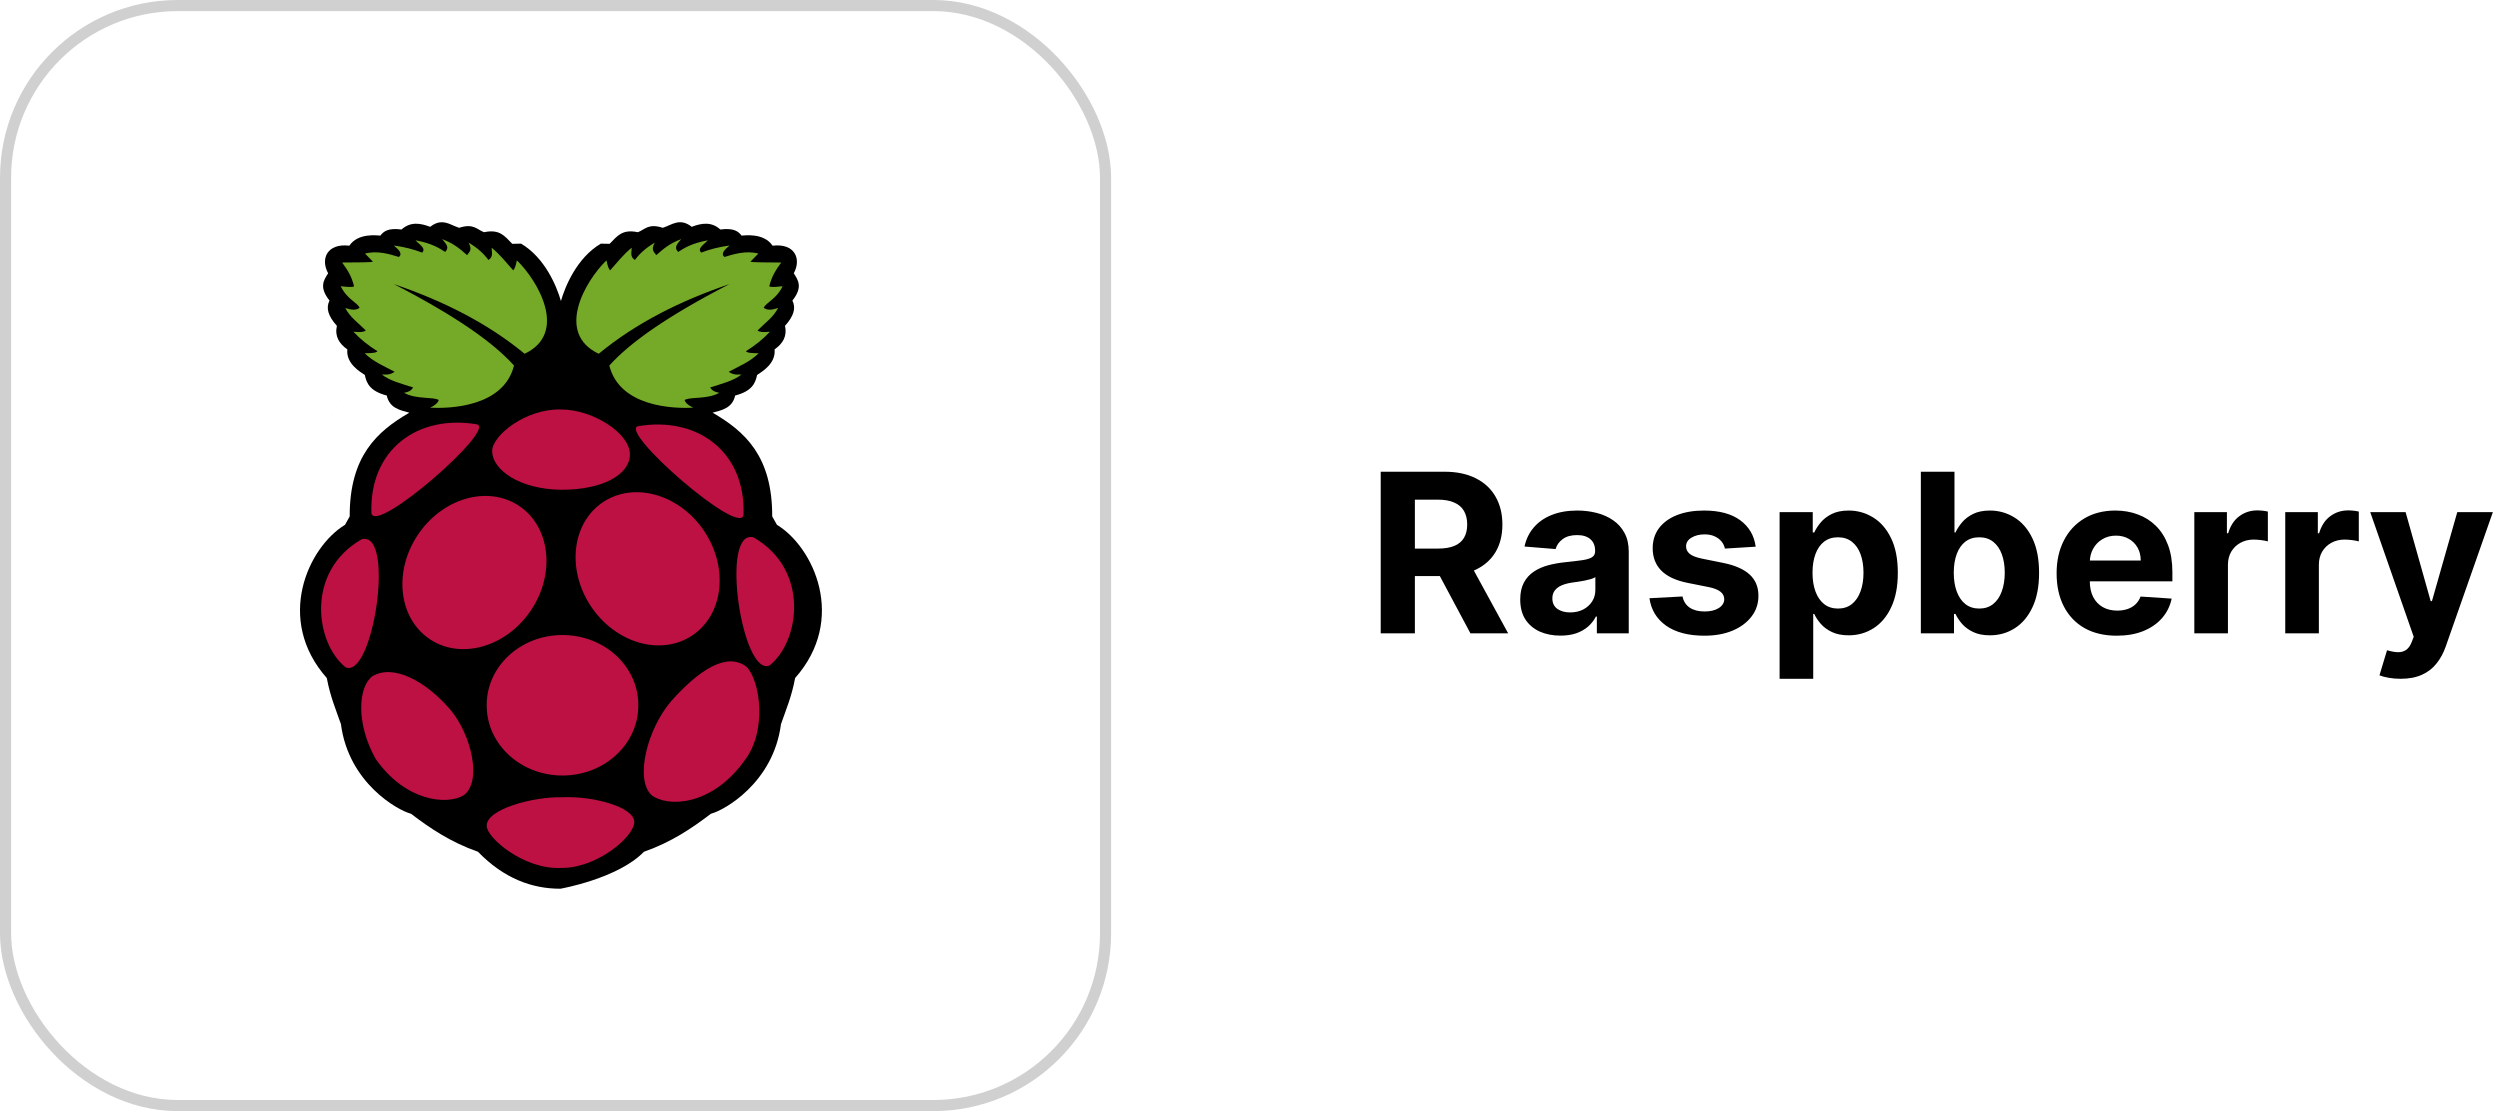 <svg xmlns="http://www.w3.org/2000/svg" width="225" height="100" viewBox="0 0 225 100" fill="none"><rect x="0.5" y="0.5" width="99" height="99" rx="15.5" stroke="#D0D0D0"></rect><g clip-path="url(#clip0_201_4116)"><path d="M39.715 20.001C39.412 20.01 39.085 20.122 38.715 20.415C37.807 20.065 36.927 19.943 36.14 20.655C34.925 20.498 34.53 20.823 34.231 21.203C33.964 21.198 32.235 20.929 31.441 22.112C29.448 21.876 28.818 23.284 29.532 24.597C29.125 25.227 28.703 25.85 29.655 27.052C29.318 27.721 29.527 28.446 30.32 29.325C30.111 30.265 30.523 30.929 31.261 31.446C31.123 32.733 32.441 33.482 32.835 33.748C32.986 34.498 33.301 35.206 34.807 35.597C35.055 36.715 35.96 36.908 36.837 37.143C33.94 38.827 31.456 41.042 31.473 46.477L31.049 47.234C27.727 49.254 24.739 55.746 29.412 61.023C29.717 62.675 30.229 63.861 30.685 65.174C31.366 70.465 35.815 72.943 36.989 73.236C38.708 74.546 40.54 75.788 43.018 76.659C45.354 79.068 47.885 79.987 50.43 79.985C50.467 79.985 55.618 79.069 57.955 76.659C60.433 75.788 62.264 74.546 63.984 73.236C65.157 72.943 69.606 70.465 70.288 65.174C70.744 63.861 71.256 62.675 71.561 61.023C76.234 55.746 73.246 49.254 69.924 47.234L69.499 46.477C69.516 41.042 67.032 38.826 64.135 37.142C65.012 36.907 65.917 36.714 66.165 35.597C67.671 35.205 67.986 34.498 68.137 33.748C68.531 33.481 69.849 32.733 69.711 31.445C70.449 30.928 70.861 30.265 70.651 29.324C71.445 28.446 71.653 27.72 71.317 27.051C72.269 25.85 71.847 25.227 71.44 24.597C72.153 23.284 71.524 21.876 69.53 22.112C68.737 20.929 67.008 21.197 66.741 21.203C66.442 20.823 66.047 20.498 64.831 20.655C64.044 19.943 63.164 20.064 62.257 20.414C61.179 19.564 60.466 20.246 59.651 20.503C58.346 20.077 58.048 20.661 57.407 20.899C55.983 20.598 55.551 21.253 54.869 21.944L54.075 21.928C51.929 23.193 50.862 25.769 50.484 27.093C50.106 25.769 49.042 23.193 46.896 21.928L46.103 21.944C45.42 21.253 44.987 20.598 43.564 20.899C42.923 20.661 42.626 20.077 41.32 20.503C40.785 20.334 40.293 19.983 39.714 20.001L24.982 45.871" fill="black"></path><path d="M35.442 25.566C41.136 28.502 44.447 30.877 46.261 32.899C45.332 36.622 40.487 36.792 38.715 36.688C39.078 36.519 39.38 36.316 39.488 36.006C39.043 35.69 37.467 35.972 36.366 35.354C36.789 35.267 36.987 35.181 37.184 34.869C36.145 34.538 35.025 34.252 34.366 33.703C34.721 33.707 35.053 33.782 35.518 33.46C34.586 32.958 33.593 32.56 32.821 31.793C33.302 31.782 33.821 31.789 33.972 31.611C33.12 31.083 32.401 30.496 31.805 29.854C32.479 29.935 32.764 29.865 32.927 29.748C32.282 29.088 31.467 28.531 31.078 27.717C31.578 27.89 32.036 27.956 32.366 27.702C32.147 27.208 31.209 26.917 30.669 25.763C31.196 25.814 31.754 25.878 31.866 25.763C31.622 24.767 31.202 24.207 30.791 23.627C31.918 23.61 33.626 23.631 33.548 23.536L32.851 22.824C33.953 22.527 35.079 22.871 35.897 23.127C36.264 22.837 35.891 22.47 35.442 22.096C36.378 22.221 37.224 22.436 37.988 22.733C38.396 22.364 37.723 21.995 37.397 21.627C38.843 21.901 39.455 22.286 40.064 22.672C40.505 22.249 40.089 21.889 39.791 21.52C40.881 21.924 41.443 22.445 42.034 22.96C42.234 22.689 42.543 22.491 42.17 21.839C42.944 22.285 43.527 22.81 43.958 23.399C44.437 23.095 44.243 22.678 44.246 22.293C45.05 22.948 45.561 23.644 46.186 24.324C46.312 24.232 46.422 23.921 46.519 23.43C48.438 25.291 51.149 29.98 47.216 31.839C43.869 29.078 39.871 27.072 35.441 25.566L35.442 25.566Z" fill="#75A928"></path><path d="M65.658 25.566C59.964 28.502 56.654 30.877 54.84 32.9C55.769 36.623 60.614 36.792 62.386 36.688C62.023 36.519 61.72 36.317 61.613 36.006C62.058 35.69 63.634 35.973 64.734 35.355C64.312 35.267 64.114 35.182 63.916 34.87C64.956 34.538 66.076 34.252 66.735 33.703C66.379 33.707 66.047 33.782 65.583 33.461C66.514 32.959 67.508 32.561 68.28 31.794C67.799 31.782 67.279 31.789 67.129 31.612C67.981 31.084 68.7 30.497 69.296 29.854C68.621 29.936 68.337 29.866 68.174 29.748C68.818 29.088 69.634 28.531 70.023 27.718C69.522 27.89 69.065 27.956 68.735 27.703C68.954 27.209 69.892 26.917 70.432 25.763C69.905 25.814 69.347 25.878 69.235 25.763C69.48 24.767 69.899 24.207 70.311 23.627C69.183 23.61 67.475 23.631 67.553 23.536L68.25 22.823C67.149 22.527 66.022 22.871 65.204 23.127C64.837 22.837 65.21 22.47 65.659 22.096C64.723 22.221 63.877 22.436 63.113 22.733C62.705 22.364 63.378 21.995 63.704 21.627C62.258 21.901 61.646 22.286 61.037 22.672C60.596 22.249 61.012 21.889 61.31 21.52C60.22 21.924 59.658 22.445 59.067 22.96C58.867 22.689 58.558 22.491 58.931 21.839C58.157 22.285 57.574 22.81 57.143 23.399C56.664 23.095 56.858 22.677 56.855 22.293C56.051 22.948 55.54 23.644 54.916 24.324C54.79 24.232 54.679 23.921 54.582 23.43C52.663 25.291 49.952 29.98 53.885 31.839C57.231 29.078 61.228 27.071 65.659 25.566H65.658Z" fill="#75A928"></path><path d="M57.446 63.474C57.466 66.948 54.428 69.779 50.661 69.797C46.894 69.816 43.824 67.014 43.804 63.54C43.804 63.518 43.804 63.496 43.804 63.474C43.784 60 46.822 57.169 50.589 57.151C54.356 57.133 57.426 59.934 57.446 63.408V63.474Z" fill="#BC1142"></path><path d="M46.678 45.505C49.505 47.357 50.014 51.555 47.816 54.881C45.618 58.207 41.545 59.402 38.719 57.55C35.892 55.698 35.383 51.501 37.581 48.175C39.779 44.849 43.852 43.654 46.678 45.505Z" fill="#BC1142"></path><path d="M54.307 45.17C51.48 47.022 50.971 51.219 53.169 54.545C55.367 57.871 59.44 59.066 62.266 57.215C65.093 55.363 65.602 51.165 63.404 47.839C61.206 44.514 57.133 43.318 54.307 45.17Z" fill="#BC1142"></path><path d="M32.552 48.533C35.604 47.715 33.582 61.157 31.099 60.054C28.368 57.858 27.488 51.425 32.552 48.533Z" fill="#BC1142"></path><path d="M67.817 48.365C64.765 47.548 66.787 60.991 69.27 59.888C72.001 57.691 72.881 51.257 67.817 48.365Z" fill="#BC1142"></path><path d="M57.449 38.355C62.715 37.465 67.097 40.594 66.92 46.305C66.747 48.494 55.509 38.681 57.449 38.355Z" fill="#BC1142"></path><path d="M42.898 38.187C37.632 37.298 33.25 40.427 33.427 46.138C33.6 48.327 44.839 38.513 42.898 38.187Z" fill="#BC1142"></path><path d="M50.463 36.855C47.32 36.774 44.303 39.188 44.296 40.589C44.288 42.29 46.781 44.033 50.485 44.077C54.266 44.104 56.679 42.682 56.692 40.926C56.706 38.937 53.252 36.825 50.463 36.855Z" fill="#BC1142"></path><path d="M50.655 71.751C53.395 71.631 57.072 72.633 57.08 73.963C57.125 75.254 53.745 78.171 50.473 78.115C47.085 78.261 43.763 75.34 43.806 74.327C43.755 72.842 47.932 71.683 50.655 71.751Z" fill="#BC1142"></path><path d="M40.533 63.871C42.484 66.222 43.374 70.351 41.745 71.569C40.205 72.498 36.464 72.115 33.806 68.296C32.013 65.09 32.243 61.829 33.503 60.871C35.385 59.724 38.294 61.273 40.533 63.871H40.533Z" fill="#BC1142"></path><path d="M60.386 63.126C58.276 65.598 57.1 70.108 58.64 71.561C60.112 72.689 64.065 72.531 66.985 68.48C69.105 65.759 68.394 61.215 67.183 60.008C65.385 58.617 62.802 60.398 60.386 63.125V63.126Z" fill="#BC1142"></path></g><path d="M124.264 57V42.455H130.003C131.101 42.455 132.039 42.651 132.815 43.044C133.597 43.432 134.191 43.984 134.598 44.699C135.01 45.409 135.216 46.245 135.216 47.206C135.216 48.172 135.008 49.003 134.591 49.699C134.174 50.39 133.571 50.92 132.78 51.29C131.994 51.659 131.042 51.844 129.925 51.844H126.082V49.372H129.428C130.015 49.372 130.502 49.292 130.891 49.131C131.279 48.97 131.568 48.728 131.757 48.406C131.951 48.084 132.048 47.684 132.048 47.206C132.048 46.723 131.951 46.316 131.757 45.984C131.568 45.653 131.277 45.402 130.884 45.231C130.495 45.056 130.005 44.969 129.413 44.969H127.339V57H124.264ZM132.119 50.381L135.734 57H132.339L128.803 50.381H132.119ZM140.443 57.206C139.747 57.206 139.127 57.085 138.582 56.844C138.038 56.597 137.607 56.235 137.29 55.757C136.977 55.274 136.821 54.673 136.821 53.953C136.821 53.347 136.932 52.838 137.155 52.426C137.377 52.014 137.68 51.683 138.064 51.432C138.447 51.181 138.883 50.992 139.371 50.864C139.863 50.736 140.379 50.646 140.919 50.594C141.554 50.528 142.065 50.466 142.453 50.409C142.841 50.347 143.123 50.258 143.298 50.139C143.473 50.021 143.561 49.846 143.561 49.614V49.571C143.561 49.121 143.419 48.773 143.135 48.527C142.856 48.281 142.458 48.158 141.942 48.158C141.397 48.158 140.964 48.278 140.642 48.52C140.32 48.757 140.107 49.055 140.003 49.415L137.205 49.188C137.347 48.525 137.626 47.952 138.043 47.469C138.459 46.981 138.997 46.607 139.655 46.347C140.318 46.081 141.085 45.949 141.956 45.949C142.562 45.949 143.142 46.02 143.696 46.162C144.255 46.304 144.75 46.524 145.18 46.822C145.616 47.121 145.959 47.504 146.21 47.973C146.461 48.437 146.587 48.993 146.587 49.642V57H143.717V55.487H143.632C143.457 55.828 143.223 56.129 142.929 56.389C142.635 56.645 142.283 56.846 141.871 56.993C141.459 57.135 140.983 57.206 140.443 57.206ZM141.31 55.118C141.755 55.118 142.148 55.03 142.489 54.855C142.83 54.675 143.097 54.434 143.291 54.131C143.485 53.828 143.582 53.484 143.582 53.101V51.943C143.488 52.005 143.357 52.062 143.192 52.114C143.031 52.161 142.848 52.206 142.645 52.249C142.441 52.286 142.238 52.322 142.034 52.355C141.83 52.383 141.646 52.41 141.48 52.433C141.125 52.485 140.815 52.568 140.55 52.682C140.285 52.795 140.079 52.949 139.932 53.144C139.785 53.333 139.712 53.57 139.712 53.854C139.712 54.266 139.861 54.581 140.159 54.798C140.462 55.011 140.846 55.118 141.31 55.118ZM158.011 49.202L155.241 49.372C155.193 49.135 155.092 48.922 154.935 48.733C154.779 48.539 154.573 48.385 154.317 48.271C154.067 48.153 153.766 48.094 153.415 48.094C152.947 48.094 152.551 48.193 152.229 48.392C151.907 48.586 151.746 48.847 151.746 49.173C151.746 49.434 151.851 49.654 152.059 49.834C152.267 50.014 152.625 50.158 153.131 50.267L155.106 50.665C156.166 50.883 156.957 51.233 157.478 51.716C157.999 52.199 158.259 52.833 158.259 53.619C158.259 54.334 158.049 54.962 157.627 55.501C157.21 56.041 156.638 56.463 155.908 56.766C155.184 57.064 154.348 57.213 153.401 57.213C151.957 57.213 150.807 56.912 149.95 56.311C149.097 55.705 148.598 54.881 148.451 53.84L151.427 53.683C151.517 54.124 151.735 54.46 152.08 54.692C152.426 54.919 152.869 55.033 153.408 55.033C153.939 55.033 154.365 54.931 154.687 54.727C155.013 54.519 155.179 54.251 155.184 53.925C155.179 53.65 155.063 53.425 154.836 53.25C154.609 53.07 154.258 52.933 153.785 52.838L151.896 52.462C150.83 52.249 150.037 51.879 149.516 51.354C149 50.828 148.742 50.158 148.742 49.344C148.742 48.643 148.932 48.039 149.31 47.533C149.694 47.026 150.231 46.635 150.923 46.361C151.619 46.086 152.433 45.949 153.366 45.949C154.744 45.949 155.828 46.24 156.619 46.822C157.414 47.405 157.878 48.198 158.011 49.202ZM160.164 61.091V46.091H163.147V47.923H163.282C163.415 47.63 163.607 47.331 163.858 47.028C164.113 46.721 164.445 46.465 164.852 46.261C165.264 46.053 165.775 45.949 166.386 45.949C167.181 45.949 167.915 46.157 168.588 46.574C169.26 46.986 169.797 47.608 170.2 48.442C170.602 49.27 170.804 50.31 170.804 51.56C170.804 52.776 170.607 53.804 170.214 54.642C169.826 55.475 169.296 56.108 168.623 56.538C167.956 56.965 167.208 57.178 166.379 57.178C165.792 57.178 165.292 57.081 164.88 56.886C164.473 56.692 164.139 56.448 163.879 56.155C163.618 55.856 163.42 55.556 163.282 55.253H163.19V61.091H160.164ZM163.126 51.545C163.126 52.194 163.216 52.76 163.396 53.243C163.576 53.726 163.836 54.102 164.177 54.372C164.518 54.637 164.932 54.77 165.42 54.77C165.913 54.77 166.329 54.635 166.67 54.365C167.011 54.09 167.269 53.712 167.444 53.229C167.624 52.741 167.714 52.18 167.714 51.545C167.714 50.916 167.627 50.362 167.451 49.883C167.276 49.405 167.018 49.031 166.677 48.761C166.336 48.492 165.917 48.356 165.42 48.356C164.928 48.356 164.511 48.487 164.17 48.747C163.834 49.008 163.576 49.377 163.396 49.855C163.216 50.333 163.126 50.897 163.126 51.545ZM172.877 57V42.455H175.903V47.923H175.995C176.128 47.63 176.32 47.331 176.571 47.028C176.826 46.721 177.158 46.465 177.565 46.261C177.977 46.053 178.488 45.949 179.099 45.949C179.895 45.949 180.628 46.157 181.301 46.574C181.973 46.986 182.511 47.608 182.913 48.442C183.315 49.27 183.517 50.31 183.517 51.56C183.517 52.776 183.32 53.804 182.927 54.642C182.539 55.475 182.009 56.108 181.336 56.538C180.669 56.965 179.921 57.178 179.092 57.178C178.505 57.178 178.005 57.081 177.593 56.886C177.186 56.692 176.852 56.448 176.592 56.155C176.332 55.856 176.133 55.556 175.995 55.253H175.86V57H172.877ZM175.839 51.545C175.839 52.194 175.929 52.76 176.109 53.243C176.289 53.726 176.549 54.102 176.89 54.372C177.231 54.637 177.645 54.77 178.133 54.77C178.626 54.77 179.042 54.635 179.383 54.365C179.724 54.09 179.982 53.712 180.157 53.229C180.337 52.741 180.427 52.18 180.427 51.545C180.427 50.916 180.34 50.362 180.164 49.883C179.989 49.405 179.731 49.031 179.39 48.761C179.049 48.492 178.63 48.356 178.133 48.356C177.641 48.356 177.224 48.487 176.883 48.747C176.547 49.008 176.289 49.377 176.109 49.855C175.929 50.333 175.839 50.897 175.839 51.545ZM190.507 57.213C189.385 57.213 188.419 56.986 187.609 56.531C186.804 56.072 186.184 55.423 185.749 54.585C185.313 53.742 185.095 52.746 185.095 51.595C185.095 50.473 185.313 49.488 185.749 48.641C186.184 47.793 186.797 47.133 187.588 46.659C188.384 46.186 189.316 45.949 190.386 45.949C191.106 45.949 191.776 46.065 192.396 46.297C193.021 46.524 193.566 46.867 194.03 47.327C194.499 47.786 194.863 48.364 195.124 49.06C195.384 49.751 195.514 50.561 195.514 51.489V52.32H186.303V50.445H192.666C192.666 50.009 192.571 49.623 192.382 49.287C192.193 48.951 191.93 48.688 191.594 48.499C191.262 48.304 190.876 48.207 190.436 48.207C189.977 48.207 189.57 48.314 189.214 48.527C188.864 48.735 188.589 49.017 188.391 49.372C188.192 49.722 188.09 50.113 188.085 50.544V52.327C188.085 52.867 188.185 53.333 188.384 53.726C188.587 54.119 188.874 54.422 189.243 54.635C189.612 54.848 190.05 54.955 190.557 54.955C190.893 54.955 191.201 54.907 191.48 54.812C191.759 54.718 191.999 54.576 192.197 54.386C192.396 54.197 192.548 53.965 192.652 53.69L195.45 53.875C195.308 54.547 195.017 55.135 194.577 55.636C194.141 56.133 193.578 56.522 192.886 56.801C192.2 57.076 191.407 57.213 190.507 57.213ZM197.489 57V46.091H200.422V47.994H200.536C200.734 47.317 201.068 46.806 201.537 46.46C202.006 46.11 202.545 45.935 203.156 45.935C203.308 45.935 203.471 45.944 203.646 45.963C203.821 45.982 203.975 46.008 204.108 46.041V48.726C203.966 48.683 203.769 48.645 203.518 48.612C203.268 48.579 203.038 48.562 202.83 48.562C202.384 48.562 201.987 48.66 201.636 48.854C201.291 49.043 201.016 49.308 200.812 49.649C200.614 49.99 200.514 50.383 200.514 50.828V57H197.489ZM205.672 57V46.091H208.605V47.994H208.719C208.918 47.317 209.252 46.806 209.721 46.46C210.189 46.11 210.729 45.935 211.34 45.935C211.491 45.935 211.655 45.944 211.83 45.963C212.005 45.982 212.159 46.008 212.292 46.041V48.726C212.15 48.683 211.953 48.645 211.702 48.612C211.451 48.579 211.221 48.562 211.013 48.562C210.568 48.562 210.17 48.66 209.82 48.854C209.474 49.043 209.2 49.308 208.996 49.649C208.797 49.99 208.698 50.383 208.698 50.828V57H205.672ZM216.056 61.091C215.672 61.091 215.312 61.06 214.976 60.999C214.645 60.942 214.37 60.868 214.152 60.778L214.834 58.52C215.189 58.629 215.509 58.688 215.793 58.697C216.082 58.707 216.33 58.641 216.539 58.499C216.752 58.356 216.925 58.115 217.057 57.774L217.235 57.312L213.321 46.091H216.503L218.762 54.102H218.875L221.155 46.091H224.358L220.118 58.179C219.915 58.766 219.638 59.278 219.287 59.713C218.942 60.153 218.504 60.492 217.973 60.729C217.443 60.97 216.804 61.091 216.056 61.091Z" fill="black"></path><defs><clipPath id="clip0_201_4116"><rect width="46.972" height="60" fill="white" transform="translate(27 20)"></rect></clipPath></defs></svg>